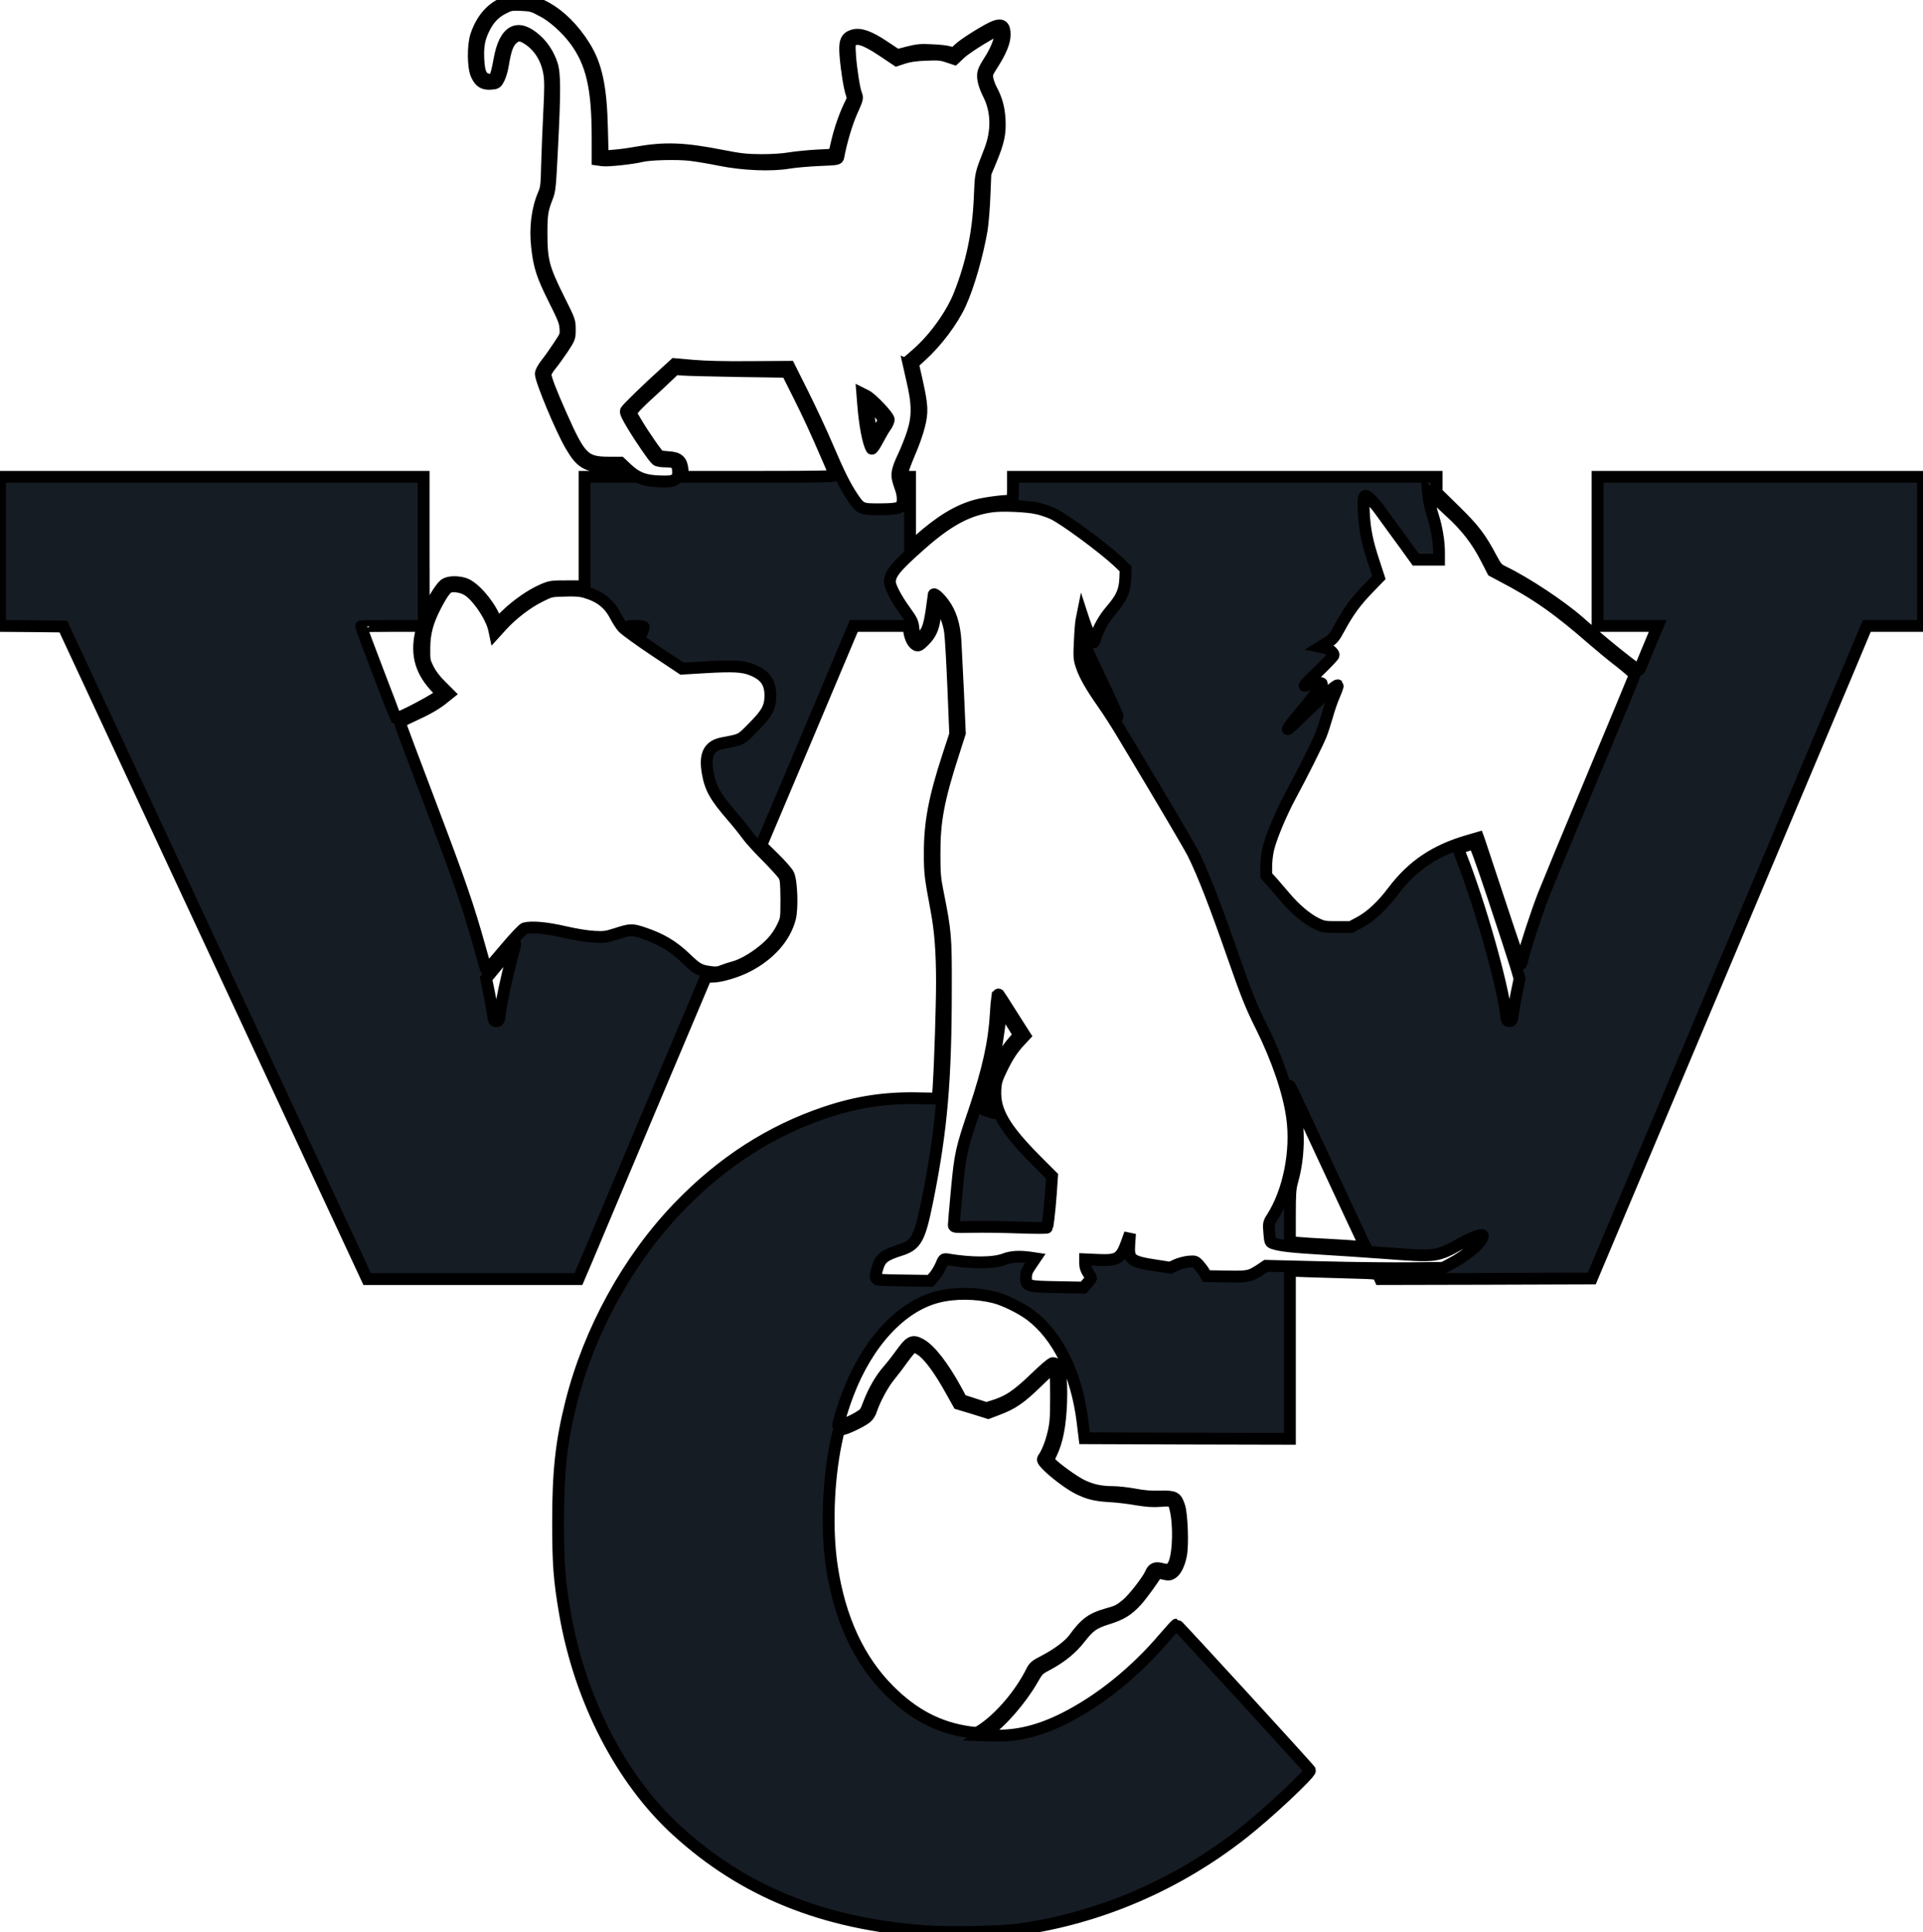 <?xml version="1.0" standalone="no"?>
<!DOCTYPE svg PUBLIC "-//W3C//DTD SVG 20010904//EN"
 "http://www.w3.org/TR/2001/REC-SVG-20010904/DTD/svg10.dtd">
<svg version="1.0" xmlns="http://www.w3.org/2000/svg"
 width="1625pt" height="1633pt" viewBox="0 0 1625 1633"
 preserveAspectRatio="xMidYMid meet">

<g transform="translate(0,1633) scale(0.1,-0.1)"
fill="#161C24" stroke="black" stroke-width="100" >
<path d="M4273 16310 c-115 -41 -202 -139 -249 -280 -28 -83 -27 -268 3 -332
28 -61 58 -80 120 -76 46 3 49 5 70 46 12 24 27 75 33 115 21 126 39 178 75
214 42 42 77 43 138 2 96 -63 159 -167 179 -293 9 -58 9 -132 -1 -323 -7 -136
-15 -336 -18 -443 -4 -177 -7 -200 -28 -250 -55 -126 -75 -287 -56 -450 18
-163 44 -241 143 -439 80 -160 93 -192 96 -245 4 -60 3 -62 -56 -151 -32 -49
-80 -117 -106 -149 -28 -36 -46 -70 -46 -85 1 -57 170 -463 252 -604 87 -150
134 -178 305 -185 l111 -4 38 -39 38 -39 -187 0 -187 0 0 -462 0 -463 -142 0
c-137 0 -146 -1 -213 -30 -96 -42 -213 -123 -306 -212 l-77 -74 -26 57 c-58
126 -178 259 -254 282 -63 19 -135 15 -165 -8 -36 -29 -113 -156 -148 -243
l-28 -72 -1 613 0 612 -1790 0 -1790 0 0 -630 0 -630 267 -2 268 -3 1284
-2757 1284 -2758 893 0 892 0 67 157 c36 87 278 662 538 1278 l473 1120 59 1
c64 1 194 39 280 82 193 96 328 246 371 413 21 83 14 310 -13 367 -9 21 -65
84 -124 142 l-107 105 392 927 391 928 231 0 231 0 6 -45 c8 -56 31 -101 58
-116 19 -9 27 -5 65 32 59 58 82 108 95 210 15 110 20 119 48 81 40 -57 70
-137 80 -217 6 -44 18 -255 27 -470 l16 -390 -62 -190 c-115 -353 -154 -562
-153 -820 0 -161 3 -191 57 -479 32 -170 46 -351 46 -606 0 -196 -15 -670 -28
-875 l-7 -110 -165 3 c-279 6 -517 -30 -780 -118 -467 -156 -880 -422 -1246
-803 -425 -442 -755 -1042 -908 -1652 -83 -330 -110 -581 -110 -1005 0 -359
10 -494 59 -778 126 -728 476 -1407 948 -1836 564 -514 1233 -784 2095 -847
205 -15 645 -6 797 15 680 97 1331 377 1883 810 210 164 579 510 571 534 -6
15 -1120 1232 -1128 1232 -4 0 -51 -51 -103 -112 -244 -287 -538 -525 -837
-677 -211 -107 -401 -155 -600 -149 l-105 3 43 28 c117 77 285 270 382 437 50
88 53 91 131 132 117 63 205 135 274 224 79 102 116 128 235 165 115 36 170
70 245 152 42 47 140 181 171 236 1 2 25 -2 53 -9 43 -10 54 -10 75 4 33 22
60 78 75 154 17 83 8 338 -14 408 -26 82 -40 89 -165 86 -75 -2 -138 3 -215
18 -61 11 -142 20 -181 20 -102 0 -180 17 -261 56 -68 32 -227 147 -268 193
-19 21 -19 22 6 74 52 106 77 238 85 432 8 227 -14 335 -70 335 -11 0 -70 -50
-140 -118 -160 -155 -239 -208 -367 -246 l-55 -17 -105 34 -105 34 -48 89
c-109 199 -220 342 -301 384 -65 35 -86 24 -165 -86 -36 -50 -86 -113 -110
-140 -59 -67 -118 -170 -157 -272 -32 -85 -33 -87 -95 -124 -56 -34 -157 -73
-166 -65 -5 6 45 171 81 264 166 437 451 744 760 822 144 37 328 35 483 -5 81
-20 226 -92 300 -148 234 -177 391 -498 441 -901 l17 -140 868 -3 867 -2 0
710 0 711 163 -6 c89 -3 256 -8 370 -11 208 -6 209 -6 219 -30 l11 -24 894 2
894 3 1010 2395 c555 1317 1078 2558 1162 2757 l152 363 238 0 237 0 0 630 0
630 -1375 0 -1375 0 0 -630 0 -630 254 0 254 0 -72 -172 c-40 -95 -75 -181
-79 -191 -6 -16 -21 -7 -108 60 -114 88 -273 220 -405 337 -151 133 -447 330
-637 422 -55 27 -60 33 -108 122 -91 171 -144 240 -305 398 l-154 151 0 67 0
66 -1790 0 -1790 0 0 -106 c0 -69 -4 -103 -10 -99 -17 11 -221 -14 -300 -36
-155 -42 -306 -134 -487 -296 l-73 -65 0 301 0 301 -36 0 c-35 0 -36 1 -31 33
3 17 30 92 61 165 32 72 69 176 82 230 31 119 28 174 -19 384 l-33 146 68 62
c133 120 266 297 333 443 68 148 143 408 180 621 9 54 20 184 24 290 l8 191
47 112 c65 157 79 226 73 343 -6 99 -25 169 -70 253 -14 26 -29 68 -33 92 -6
42 -3 50 46 126 67 105 100 186 100 246 0 71 -23 91 -80 71 -56 -19 -264 -148
-307 -191 -42 -40 -43 -40 -80 -28 -21 7 -87 15 -148 17 -94 5 -123 2 -202
-18 l-92 -24 -108 72 c-128 86 -207 114 -267 94 -57 -18 -70 -54 -62 -164 9
-117 34 -278 52 -328 12 -36 12 -43 -6 -79 -44 -86 -89 -211 -115 -321 l-27
-115 -137 -7 c-75 -4 -181 -14 -236 -23 -63 -11 -153 -16 -245 -16 -123 1
-172 6 -325 36 -326 64 -482 70 -725 28 -63 -12 -153 -24 -201 -27 l-86 -7 -6
234 c-8 354 -47 537 -149 700 -185 295 -455 445 -665 369z m305 -69 c96 -50
205 -148 281 -249 142 -192 191 -403 191 -822 l0 -189 43 -6 c42 -6 251 16
331 36 72 17 294 22 406 10 58 -7 173 -26 255 -43 194 -39 431 -49 579 -24 53
9 169 19 257 23 151 6 160 7 163 27 23 126 71 288 114 384 48 107 50 114 37
145 -17 42 -44 214 -52 333 -5 82 -4 97 12 114 39 43 113 21 264 -80 l118 -79
64 21 c45 14 100 22 184 25 102 4 129 2 180 -15 l60 -20 50 47 c57 54 302 203
325 198 40 -8 -4 -149 -85 -271 -20 -30 -40 -68 -44 -84 -13 -42 3 -110 43
-189 71 -141 75 -309 12 -473 -83 -213 -78 -190 -87 -400 -12 -294 -66 -555
-171 -820 -65 -166 -211 -370 -355 -496 -43 -38 -79 -69 -80 -69 0 0 15 -67
34 -150 50 -210 50 -319 4 -460 -18 -55 -53 -143 -78 -195 -58 -125 -62 -156
-28 -248 18 -49 25 -87 23 -120 -4 -66 -26 -75 -194 -76 -155 -1 -163 2 -231
104 -62 93 -113 195 -212 427 -49 116 -142 314 -205 441 l-116 232 -327 -2
c-212 -2 -384 2 -485 11 l-157 14 -92 -84 c-130 -117 -309 -291 -319 -310 -7
-11 9 -45 54 -120 70 -117 181 -278 204 -296 9 -8 43 -13 79 -13 82 0 103 -18
103 -90 0 -45 -3 -51 -32 -66 -24 -13 -53 -15 -132 -12 -123 5 -188 31 -269
107 l-54 51 -92 0 c-212 0 -246 33 -409 400 -87 195 -132 312 -132 346 0 14
18 47 43 77 24 29 70 93 103 142 58 89 59 91 59 161 0 71 -2 75 -92 255 -130
261 -147 326 -147 559 0 160 6 197 48 305 22 55 25 90 41 410 25 489 24 633
-2 712 -26 78 -71 150 -128 202 -159 147 -270 88 -315 -166 -30 -165 -42 -184
-107 -162 -49 16 -65 56 -71 170 -5 111 7 177 50 262 40 80 89 131 161 167 58
30 67 31 152 28 83 -4 96 -7 173 -47z m1665 -3047 l407 -6 94 -187 c90 -180
147 -303 256 -556 28 -66 54 -126 57 -132 4 -10 -128 -13 -640 -13 l-645 0 -4
56 c-7 79 -34 105 -119 110 -35 3 -69 6 -76 9 -14 5 -126 165 -193 277 l-52
88 26 34 c14 19 69 74 123 123 53 48 126 116 162 151 l66 63 65 -5 c36 -3 248
-8 473 -12z m6014 -1191 c135 -125 223 -239 300 -388 l57 -111 75 -40 c295
-154 473 -279 778 -545 54 -47 154 -130 223 -183 69 -54 124 -103 124 -110 -1
-6 -162 -396 -359 -866 -197 -470 -381 -916 -410 -990 -60 -153 -156 -447
-175 -532 -7 -32 -16 -58 -19 -58 -3 0 -82 231 -175 513 -93 282 -173 522
-177 534 l-8 22 -72 -21 c-287 -81 -482 -211 -649 -433 -90 -120 -188 -211
-280 -260 l-75 -40 -115 0 c-110 0 -119 2 -180 32 -78 38 -178 123 -257 217
-32 38 -82 96 -110 128 l-53 58 0 78 c0 45 8 111 19 155 27 105 109 299 186
442 96 177 228 441 258 515 14 36 37 108 52 160 14 52 41 131 60 174 19 44 32
82 30 84 -9 9 -155 -116 -299 -257 -122 -119 -142 -136 -111 -91 21 30 64 84
95 120 31 36 87 106 124 155 61 81 65 90 46 93 -20 3 -95 -10 -135 -24 -11 -4
40 51 113 120 72 70 132 133 132 140 0 21 -44 55 -79 62 l-33 7 55 34 c49 29
62 45 103 121 74 138 141 230 242 334 l94 97 -45 138 c-55 167 -74 262 -82
409 -6 107 -2 144 15 144 18 0 72 -55 125 -128 30 -42 72 -99 92 -127 20 -27
75 -103 122 -167 l85 -118 98 0 98 0 0 59 c0 95 -19 209 -51 311 -17 52 -33
120 -37 150 l-5 55 39 -34 c21 -19 90 -81 151 -138z m-3493 31 c39 -9 98 -29
131 -44 95 -43 431 -291 558 -411 l59 -57 -3 -83 c-5 -104 -32 -164 -118 -264
-61 -71 -109 -155 -132 -232 -7 -24 -16 -43 -20 -43 -7 0 -56 113 -80 185
l-13 40 -7 -35 c-4 -19 -11 -100 -14 -180 -7 -133 -5 -150 15 -210 27 -80 80
-172 180 -315 43 -60 125 -189 182 -285 325 -541 550 -923 581 -985 82 -165
184 -426 342 -880 112 -322 150 -414 234 -582 134 -270 231 -553 260 -766 40
-286 -29 -629 -170 -848 -29 -45 -29 -50 -23 -128 7 -79 7 -81 38 -90 60 -20
168 -31 423 -46 142 -9 375 -24 518 -35 436 -33 435 -33 640 81 97 54 185 85
185 65 0 -51 -131 -165 -280 -242 l-55 -29 -260 -3 c-143 -2 -480 1 -748 8
l-488 12 -37 -25 c-101 -66 -107 -68 -294 -65 l-173 3 -20 34 c-11 19 -33 47
-48 64 -27 28 -31 29 -87 24 -32 -4 -79 -17 -104 -29 l-46 -22 -117 18 c-221
34 -239 48 -230 184 l6 87 -28 -78 c-49 -134 -77 -152 -238 -145 l-113 5 0
-38 c0 -24 9 -52 25 -75 14 -20 25 -41 25 -45 0 -5 -14 -25 -32 -44 l-32 -37
-215 4 c-260 4 -271 8 -271 79 0 38 7 58 39 105 l40 59 -47 7 c-91 12 -156 8
-212 -13 -91 -36 -280 -37 -480 -3 -35 6 -36 5 -58 -49 -13 -30 -38 -72 -56
-93 l-34 -39 -213 3 c-118 1 -222 5 -231 8 -22 7 -23 33 -3 98 25 83 58 108
192 151 137 43 165 96 232 430 118 589 154 1005 154 1790 1 434 -2 467 -69
805 -24 118 -27 160 -27 325 -1 276 33 457 158 845 l56 175 -15 340 c-9 187
-19 385 -22 440 -8 131 -40 234 -99 314 -40 54 -85 93 -85 74 0 -4 -9 -67 -19
-140 -21 -137 -38 -179 -94 -231 l-25 -24 -13 24 c-7 12 -16 51 -20 84 -5 55
-13 71 -67 146 -76 104 -132 210 -132 249 0 69 49 129 245 303 242 216 409
307 616 336 87 12 296 3 383 -16z m-4823 -685 c82 -41 209 -224 234 -337 l7
-33 60 66 c88 96 211 190 317 243 94 47 94 47 212 50 89 3 132 0 176 -13 123
-36 199 -95 252 -197 18 -35 47 -80 64 -100 18 -20 137 -107 266 -193 l234
-156 201 12 c227 13 309 9 383 -19 116 -44 163 -108 163 -219 0 -101 -29 -154
-148 -273 -105 -106 -91 -99 -257 -131 -113 -22 -150 -94 -126 -242 23 -137
62 -207 209 -377 41 -47 95 -114 121 -150 25 -36 103 -122 173 -191 69 -70
134 -142 144 -160 15 -29 18 -60 19 -199 0 -160 -1 -167 -28 -224 -39 -84 -91
-148 -170 -211 -87 -70 -177 -120 -247 -139 -30 -8 -73 -22 -95 -31 -28 -12
-54 -16 -90 -11 -102 12 -122 23 -224 121 -106 101 -205 160 -355 210 -95 32
-109 31 -225 -6 -87 -28 -105 -31 -191 -26 -57 3 -157 19 -252 41 -152 35
-275 46 -335 30 -12 -3 -80 -74 -150 -157 -70 -83 -138 -162 -150 -176 -17
-21 -23 -23 -27 -11 -2 8 -26 89 -51 180 -100 357 -167 551 -416 1208 -143
375 -259 687 -259 693 0 6 39 28 88 50 151 69 219 108 296 172 l30 24 -71 71
c-48 48 -82 93 -105 139 -32 65 -33 72 -32 178 1 129 28 227 99 362 58 110 90
151 123 156 40 6 92 -3 133 -24z m-375 -331 c-53 -196 -20 -343 108 -485 31
-33 56 -64 56 -67 0 -22 -370 -219 -385 -205 -4 5 -295 768 -295 775 0 2 118
4 261 4 l261 0 -6 -22z m1874 12 c0 -8 -19 -58 -26 -69 -5 -6 -69 37 -89 59
-18 20 -18 20 48 20 37 0 67 -4 67 -10z m3857 -429 c136 -290 157 -339 145
-326 -33 35 -211 312 -241 375 -30 63 -36 87 -39 155 -2 64 0 76 9 61 6 -10
63 -130 126 -265z m3329 -1871 c85 -256 168 -511 185 -568 l30 -103 -25 -122
c-14 -67 -28 -148 -32 -179 -6 -51 -9 -58 -29 -58 -20 0 -23 7 -29 58 -33 270
-225 946 -385 1349 l-20 52 57 20 c31 11 65 19 75 18 14 -2 48 -94 173 -467z
m-8303 -502 c-39 -145 -89 -377 -99 -465 -6 -57 -9 -63 -29 -63 -20 0 -23 7
-29 53 -4 28 -18 109 -32 179 l-26 128 43 52 c67 82 200 238 203 238 2 0 -12
-55 -31 -122z m6882 -1723 c164 -352 306 -657 317 -679 l20 -39 -64 7 c-34 3
-146 11 -248 16 -102 5 -218 12 -257 16 l-73 6 0 221 c0 190 3 232 19 290 58
203 64 435 17 657 -13 63 -27 124 -32 135 -27 72 38 -64 301 -630z m-3426
-1581 c69 -45 157 -163 261 -351 l60 -107 126 -38 125 -39 81 31 c125 47 192
94 329 227 69 68 131 123 137 123 21 0 27 -55 26 -255 0 -167 -4 -215 -22
-294 -20 -86 -53 -171 -84 -213 -11 -15 -6 -24 32 -64 61 -62 190 -159 259
-193 88 -44 148 -59 266 -66 61 -3 164 -15 230 -27 91 -15 140 -18 203 -13 95
8 107 3 122 -55 36 -133 31 -384 -9 -476 -22 -49 -45 -59 -101 -44 -55 15 -77
6 -96 -38 -22 -54 -147 -215 -202 -260 -60 -50 -79 -60 -164 -83 -132 -37
-188 -78 -282 -208 -40 -55 -138 -129 -249 -187 -80 -41 -89 -49 -113 -97 -93
-185 -260 -381 -408 -481 -50 -34 -52 -34 -116 -25 -258 37 -471 148 -676 353
-257 257 -419 607 -485 1049 -46 310 -32 721 36 1047 22 106 24 110 48 110 27
0 160 62 204 96 21 16 37 41 48 76 28 85 101 219 155 283 27 33 80 102 116
153 43 59 74 92 86 92 10 0 36 -12 57 -26z"/>
<path d="M7294 12914 c14 -176 43 -329 72 -376 4 -6 25 25 48 68 23 44 54 97
69 118 15 21 27 48 27 60 0 27 -142 177 -189 201 l-34 17 7 -88z m115 -53 c34
-38 61 -74 61 -80 0 -5 -22 -44 -49 -85 -57 -87 -52 -93 -76 87 -23 179 -24
178 64 78z"/>
<path d="M8426 7899 c-3 -19 -8 -79 -11 -134 -14 -245 -66 -478 -181 -820
-112 -329 -120 -368 -149 -678 -14 -149 -25 -280 -25 -290 0 -18 8 -19 153
-16 83 2 261 0 395 -5 140 -5 242 -5 242 0 0 5 5 38 10 74 5 36 14 131 20 212
l10 147 -128 128 c-274 276 -359 421 -351 600 4 69 10 90 51 176 54 111 94
172 155 238 l44 47 -107 168 c-58 93 -110 173 -114 178 -5 5 -11 -7 -14 -25z
m184 -316 c0 -3 -21 -28 -46 -56 -54 -60 -113 -158 -157 -259 -29 -65 -32 -83
-32 -168 1 -62 6 -110 17 -138 11 -29 12 -42 5 -39 -7 2 -36 12 -65 22 -31 10
-52 22 -49 29 19 48 74 231 97 323 28 106 60 304 75 456 l7 68 74 -116 c41
-64 74 -119 74 -122z"/>
</g>
</svg>
